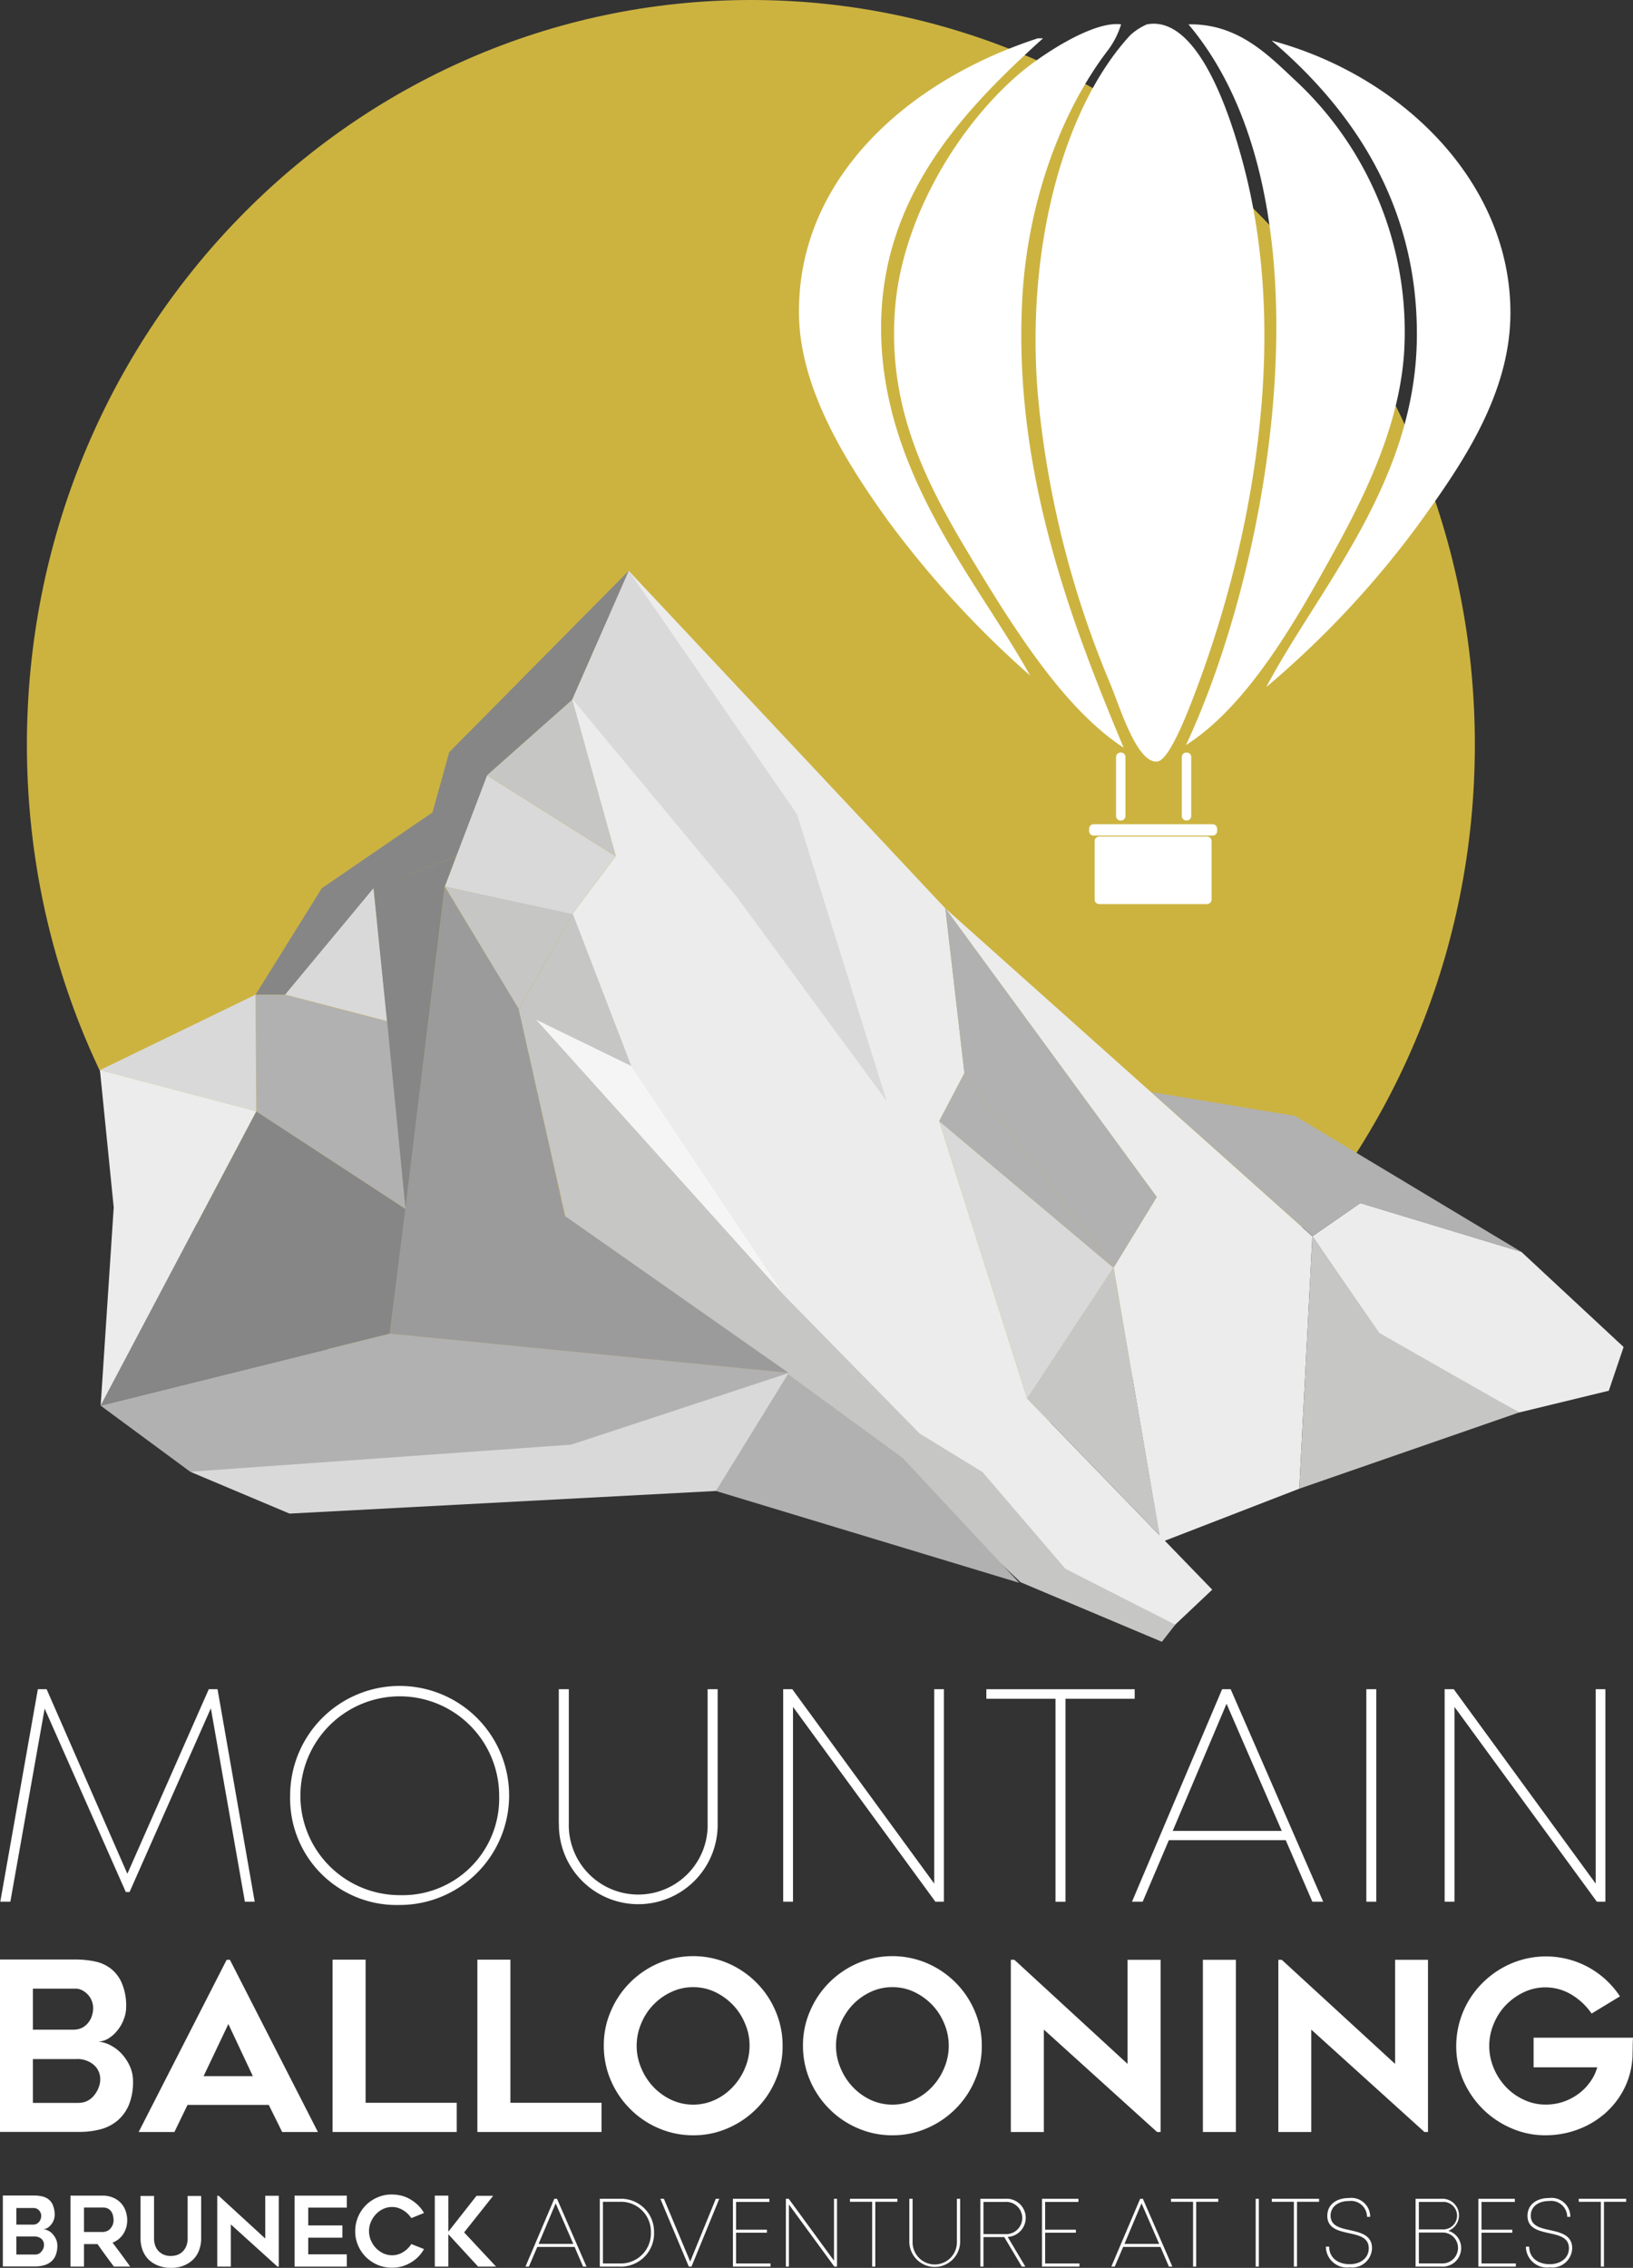 <svg id="Mountain_Ballooning_Logo_Variante_weiss" data-name="Mountain Ballooning Logo Variante weiss" xmlns="http://www.w3.org/2000/svg" width="130.374" height="181" viewBox="0 0 130.374 181">
  <rect x="0" y="0" width="130.374" height="181" fill="#333333" stroke="none"/>
  <path id="Pfad_172" data-name="Pfad 172" d="M134.5,59.435c0,32.826-25.882,59.435-57.8,59.435S18.9,92.262,18.9,59.435,44.77,0,76.7,0s57.8,26.609,57.8,59.435" transform="translate(-16.752)" fill="#ccb340"/>
  <path id="Pfad_173" data-name="Pfad 173" d="M19.728,1203.059l-2.717-15.436-6.49,14.663h-.3l-6.479-14.64-2.739,15.413H.2l3-16.959h.7l6.445,14.731,6.5-14.731h.7l2.967,16.959Z" transform="translate(-0.177 -1051.282)" fill="#fff"/>
  <path id="Pfad_174" data-name="Pfad 174" d="M203.8,1192.652a8.741,8.741,0,1,1,8.741,8.718,8.5,8.5,0,0,1-8.741-8.718m16.686,0a7.934,7.934,0,1,0-7.934,7.934,7.714,7.714,0,0,0,7.934-7.934" transform="translate(-180.635 -1049.332)" fill="#fff"/>
  <path id="Pfad_175" data-name="Pfad 175" d="M392.5,1196.807V1186.1h.8v10.662a5.544,5.544,0,1,0,11.082,0V1186.1h.8v10.707a6.338,6.338,0,1,1-12.674,0" transform="translate(-347.887 -1051.282)" fill="#fff"/>
  <path id="Pfad_176" data-name="Pfad 176" d="M562.933,1186.1v16.959h-.682l-11.367-15.549v15.549H550.1V1186.1h.728l11.332,15.515V1186.1Z" transform="translate(-487.573 -1051.282)" fill="#fff"/>
  <path id="Pfad_177" data-name="Pfad 177" d="M704.644,1186.862H699.12v16.2h-.8v-16.2H692.8v-.761h11.844Z" transform="translate(-614.053 -1051.282)" fill="#fff"/>
  <path id="Pfad_178" data-name="Pfad 178" d="M807.376,1198.149h-9.332l-2.091,4.91H795.1l7.195-16.959h.682l7.388,16.959H809.5Zm-9.025-.739h8.707l-4.41-10.15Z" transform="translate(-704.725 -1051.282)" fill="#fff"/>
  <rect id="Rechteck_124" data-name="Rechteck 124" width="0.796" height="16.959" transform="translate(109.084 134.818)" fill="#fff"/>
  <path id="Pfad_179" data-name="Pfad 179" d="M1027.533,1186.1v16.959h-.682l-11.367-15.549v15.549h-.784V1186.1h.727l11.332,15.515V1186.1Z" transform="translate(-899.364 -1051.282)" fill="#fff"/>
  <path id="Pfad_180" data-name="Pfad 180" d="M10.071,1379.73a2.649,2.649,0,0,1-.17.887,3.02,3.02,0,0,1-.466.864,2.825,2.825,0,0,1-.7.671,1.725,1.725,0,0,1-.9.3,2.529,2.529,0,0,1,1,.3,3.2,3.2,0,0,1,.887.682,3.722,3.722,0,0,1,.648.989,2.846,2.846,0,0,1,.25,1.194,4.781,4.781,0,0,1-.341,1.909,3.357,3.357,0,0,1-.921,1.25,3.509,3.509,0,0,1-1.364.682,6.58,6.58,0,0,1-1.66.2H0V1375.9H6.047a7.528,7.528,0,0,1,1.557.159,3.054,3.054,0,0,1,1.273.591,2.9,2.9,0,0,1,.864,1.171,4.609,4.609,0,0,1,.33,1.91M2.626,1381.5H5.865a1.588,1.588,0,0,0,.682-.148,1.535,1.535,0,0,0,.489-.4,1.638,1.638,0,0,0,.3-.557,1.931,1.931,0,0,0,.1-.614,1.517,1.517,0,0,0-.114-.591,1.432,1.432,0,0,0-.307-.489,1.648,1.648,0,0,0-.443-.341,1.132,1.132,0,0,0-.534-.136H2.626Zm3.728,5.831a1.355,1.355,0,0,0,.637-.159,1.589,1.589,0,0,0,.523-.432,2.152,2.152,0,0,0,.352-.6,1.725,1.725,0,0,0,.136-.67,1.493,1.493,0,0,0-.511-1.159,2,2,0,0,0-1.421-.466H2.626v3.5H6.354Z" transform="translate(0 -1219.509)" fill="#fff"/>
  <path id="Pfad_181" data-name="Pfad 181" d="M97.4,1389.842l7.024-13.742h.261l7.024,13.742h-2.853l-1.068-2.16H101.3l-1.046,2.16Zm5.183-4.456h3.933l-1.955-4.16Z" transform="translate(-86.329 -1219.686)" fill="#fff"/>
  <path id="Pfad_182" data-name="Pfad 182" d="M243.512,1387.423v2.33H233.6V1376h2.637v11.423Z" transform="translate(-207.048 -1219.597)" fill="#fff"/>
  <path id="Pfad_183" data-name="Pfad 183" d="M345.212,1387.423v2.33H335.3V1376h2.637v11.423Z" transform="translate(-297.188 -1219.597)" fill="#fff"/>
  <path id="Pfad_184" data-name="Pfad 184" d="M431.227,1387.8a6.862,6.862,0,0,1-2.762-.569,7.11,7.11,0,0,1-2.262-1.534,7.238,7.238,0,0,1-1.534-2.262,6.932,6.932,0,0,1-.568-2.785,6.768,6.768,0,0,1,.568-2.773,7.165,7.165,0,0,1,1.534-2.273,7.239,7.239,0,0,1,2.262-1.534,7.051,7.051,0,0,1,5.547,0,7.24,7.24,0,0,1,2.262,1.534,7.166,7.166,0,0,1,1.534,2.273,6.959,6.959,0,0,1,.568,2.773,6.745,6.745,0,0,1-.568,2.785,7.112,7.112,0,0,1-1.534,2.262,7.24,7.24,0,0,1-2.262,1.534,6.746,6.746,0,0,1-2.785.569m.011-11.821a3.982,3.982,0,0,0-1.75.386,4.741,4.741,0,0,0-2.4,2.512,4.531,4.531,0,0,0,0,3.558,4.93,4.93,0,0,0,.966,1.5,4.817,4.817,0,0,0,1.432,1.034,4.157,4.157,0,0,0,3.5,0,4.63,4.63,0,0,0,1.421-1.034,4.93,4.93,0,0,0,.966-1.5,4.553,4.553,0,0,0,.364-1.784,4.346,4.346,0,0,0-.364-1.773,4.741,4.741,0,0,0-.966-1.489,4.929,4.929,0,0,0-1.421-1.023,3.982,3.982,0,0,0-1.75-.386" transform="translate(-375.895 -1217.381)" fill="#fff"/>
  <path id="Pfad_185" data-name="Pfad 185" d="M571.127,1387.8a6.862,6.862,0,0,1-2.762-.569,7.112,7.112,0,0,1-2.262-1.534,7.239,7.239,0,0,1-1.534-2.262,6.931,6.931,0,0,1-.568-2.785,6.768,6.768,0,0,1,.568-2.773,7.165,7.165,0,0,1,1.534-2.273,7.241,7.241,0,0,1,2.262-1.534,7.051,7.051,0,0,1,5.547,0,7.241,7.241,0,0,1,2.262,1.534,7.165,7.165,0,0,1,1.534,2.273,6.958,6.958,0,0,1,.568,2.773,6.744,6.744,0,0,1-.568,2.785,7.112,7.112,0,0,1-1.534,2.262,7.241,7.241,0,0,1-2.262,1.534,6.783,6.783,0,0,1-2.785.569m.011-11.821a3.982,3.982,0,0,0-1.75.386,4.781,4.781,0,0,0-1.421,1.023,5.017,5.017,0,0,0-.966,1.489,4.532,4.532,0,0,0,0,3.558,4.932,4.932,0,0,0,.966,1.5,4.767,4.767,0,0,0,1.421,1.034,4.157,4.157,0,0,0,3.5,0,4.631,4.631,0,0,0,1.421-1.034,4.929,4.929,0,0,0,.966-1.5,4.531,4.531,0,0,0,0-3.558,4.741,4.741,0,0,0-.966-1.489,4.93,4.93,0,0,0-1.421-1.023,3.981,3.981,0,0,0-1.75-.386" transform="translate(-499.893 -1217.381)" fill="#fff"/>
  <path id="Pfad_186" data-name="Pfad 186" d="M721.673,1389.842l-9.036-8.172v8.172H710V1376.1h.284l9.036,8.309V1376.1h2.637v13.742Z" transform="translate(-629.298 -1219.686)" fill="#fff"/>
  <rect id="Rechteck_125" data-name="Rechteck 125" width="2.637" height="13.742" transform="translate(96.035 156.414)" fill="#fff"/>
  <path id="Pfad_187" data-name="Pfad 187" d="M909.562,1389.842l-9.036-8.172v8.172H897.9V1376.1h.273l9.048,8.309V1376.1h2.626v13.742Z" transform="translate(-795.84 -1219.686)" fill="#fff"/>
  <path id="Pfad_188" data-name="Pfad 188" d="M1036.917,1380.19c-.011.261-.023.512-.023.728s-.011.4-.011.591a3.984,3.984,0,0,1-.023.443,6.233,6.233,0,0,1-.7,2.41,6.572,6.572,0,0,1-1.523,1.91,7,7,0,0,1-2.137,1.25,7.369,7.369,0,0,1-2.546.455,6.679,6.679,0,0,1-2.762-.568,7.293,7.293,0,0,1-2.273-1.534,7.472,7.472,0,0,1-1.546-2.262,6.864,6.864,0,0,1-.568-2.762,7.109,7.109,0,0,1,2.114-5.047,7.3,7.3,0,0,1,2.273-1.534,7.088,7.088,0,0,1,6.172.3,7.131,7.131,0,0,1,2.512,2.319l-2.262,1.375a5.182,5.182,0,0,0-1.569-1.489,4.03,4.03,0,0,0-3.842-.216,4.986,4.986,0,0,0-1.432,1.023,4.735,4.735,0,0,0-.966,1.489,4.532,4.532,0,0,0,0,3.558,4.871,4.871,0,0,0,.966,1.489,4.589,4.589,0,0,0,1.432,1.023,3.985,3.985,0,0,0,1.75.386,4.3,4.3,0,0,0,1.375-.216,4.46,4.46,0,0,0,1.2-.614,4.124,4.124,0,0,0,.943-.943,3.611,3.611,0,0,0,.591-1.2h-5.081v-2.364h7.934Z" transform="translate(-906.544 -1217.559)" fill="#fff"/>
  <path id="Pfad_189" data-name="Pfad 189" d="M406.324,400.8,431.6,427.739l1.523,13.151-2.012,3.831,7.024,22.142,14.776,15.254-3.012,2.842-8.775-4.456-6.6-7.729-5.013-3.058-10.65-10.866-12.389-18.5L401.8,428.227l3.49-4.66L401.8,411.1Z" transform="translate(-356.129 -355.243)" fill="#ececec"/>
  <path id="Pfad_190" data-name="Pfad 190" d="M406.678,400.8l13.435,19.425,7.161,22.9-11.969-16.3L402.2,411.053Z" transform="translate(-356.484 -355.243)" fill="#d9d9d9"/>
  <path id="Pfad_191" data-name="Pfad 191" d="M209.292,400.8l-4.524,10.3-6.752,5.99-2.3,6.4-6.752,2.648-7.1,8.491H179.5l5.285-8.491,8.843-6.058,1.33-4.8Z" transform="translate(-159.097 -355.243)" fill="#868686"/>
  <path id="Pfad_192" data-name="Pfad 192" d="M352.375,503.792,348.909,491.3l-6.809,6.036Z" transform="translate(-303.215 -435.456)" fill="#c6c6c5"/>
  <path id="Pfad_193" data-name="Pfad 193" d="M315.776,544.5l10.253,6.445-3.467,4.649L312.4,553.366Z" transform="translate(-276.891 -482.609)" fill="#d9d9d9"/>
  <path id="Pfad_194" data-name="Pfad 194" d="M322.773,624.782l-4.3,7.57L312.6,622.6Z" transform="translate(-277.068 -551.832)" fill="#c6c6c5"/>
  <path id="Pfad_195" data-name="Pfad 195" d="M368.619,641.6l4.66,12.117,12.389,18.516,10.65,10.855,5.013,3.069,6.615,7.718,8.775,4.467-1.068,1.364-11.276-4.751L393.2,684.361l-8.138-6.627L368.04,665.822l-3.74-16.606Z" transform="translate(-322.892 -568.673)" fill="#c6c6c5"/>
  <path id="Pfad_196" data-name="Pfad 196" d="M384.216,719.706,376.6,716l19.994,22.21Z" transform="translate(-333.794 -634.616)" fill="#f5f5f5"/>
  <path id="Pfad_197" data-name="Pfad 197" d="M278.1,622.6l-4.4,35.679,31.849,3.126-17.857-12.526-3.705-16.55Z" transform="translate(-242.59 -551.832)" fill="#9c9b9b"/>
  <path id="Pfad_198" data-name="Pfad 198" d="M264.846,629.255,262.3,603.669l6.615-2.569-.932,2.466Z" transform="translate(-232.486 -532.776)" fill="#868686"/>
  <path id="Pfad_199" data-name="Pfad 199" d="M83.124,780.3,70.7,803.794l23.074-5.74,1.25-9.968Z" transform="translate(-62.664 -691.607)" fill="#868686"/>
  <path id="Pfad_200" data-name="Pfad 200" d="M190.091,700.6c-.159,0-8.127-2.1-8.127-2.1H179.6l.057,9.309,11.9,7.775Z" transform="translate(-159.186 -619.105)" fill="#b1b1b1"/>
  <path id="Pfad_201" data-name="Pfad 201" d="M207.347,623.7l1.08,10.6-8.127-2.114Z" transform="translate(-177.533 -552.807)" fill="#d9d9d9"/>
  <path id="Pfad_202" data-name="Pfad 202" d="M82.624,698.4,70.2,704.424l12.48,3.285Z" transform="translate(-62.221 -619.016)" fill="#d9d9d9"/>
  <path id="Pfad_203" data-name="Pfad 203" d="M82.68,754.685,70.257,778.18,71.3,762.357,70.2,751.4Z" transform="translate(-62.221 -665.992)" fill="#ececec"/>
  <path id="Pfad_204" data-name="Pfad 204" d="M664,637.8l16.879,23.04-3.444,5.638,3.751,21.926,11.071-4.285,1.046-20.141Z" transform="translate(-588.527 -565.305)" fill="#ececec"/>
  <path id="Pfad_205" data-name="Pfad 205" d="M673.613,798.9l-6.888,10.446L659.7,787.2Z" transform="translate(-584.715 -697.723)" fill="#d9d9d9"/>
  <path id="Pfad_206" data-name="Pfad 206" d="M664,637.8l16.879,23.04-3.444,5.638-11.912-15.527Z" transform="translate(-588.527 -565.305)" fill="#b1b1b1"/>
  <path id="Pfad_207" data-name="Pfad 207" d="M659.7,757.331l13.913,11.7-11.9-15.527Z" transform="translate(-584.715 -667.854)" fill="#b1b1b1"/>
  <path id="Pfad_208" data-name="Pfad 208" d="M728.388,890.1l3.694,21.369L721.5,900.546Z" transform="translate(-639.491 -788.927)" fill="#c6c6c5"/>
  <path id="Pfad_209" data-name="Pfad 209" d="M508.529,964.7l-5.729,9.343,24.222,7.331-9.321-9.98Z" transform="translate(-445.649 -855.048)" fill="#b1b1b1"/>
  <path id="Pfad_210" data-name="Pfad 210" d="M70.7,942.24l23.074-5.74,31.849,3.126-19.3,7.331-28.473.557Z" transform="translate(-62.664 -830.053)" fill="#b1b1b1"/>
  <path id="Pfad_211" data-name="Pfad 211" d="M181.373,964.1l-5.8,9.411-34.043,1.807-7.934-3.342,30.417-2.16Z" transform="translate(-118.414 -854.516)" fill="#d9d9d9"/>
  <path id="Pfad_212" data-name="Pfad 212" d="M808.6,766.8l11.469,1.9,18.1,10.866-12.867-3.9-3.83,2.637Z" transform="translate(-716.691 -679.642)" fill="#b1b1b1"/>
  <path id="Pfad_213" data-name="Pfad 213" d="M921.8,847.448l3.831-2.648,12.867,3.9,8.15,7.582-1.182,3.49-7.172,1.739L927.3,855.45Z" transform="translate(-817.024 -748.776)" fill="#ececec"/>
  <path id="Pfad_214" data-name="Pfad 214" d="M912.6,888.242l17.538-6.081L919,875.818l-5.354-7.718Z" transform="translate(-808.869 -769.428)" fill="#c6c6c5"/>
  <path id="Pfad_215" data-name="Pfad 215" d="M6.137,1543.18a1.226,1.226,0,0,1-.261.716,1.288,1.288,0,0,1-.284.273.727.727,0,0,1-.375.114,1.133,1.133,0,0,1,.409.125,1.091,1.091,0,0,1,.364.284,1.676,1.676,0,0,1,.261.409,1.216,1.216,0,0,1,.1.489,2.019,2.019,0,0,1-.136.784,1.252,1.252,0,0,1-.375.511,1.439,1.439,0,0,1-.557.284,2.667,2.667,0,0,1-.682.091H2V1541.6H4.489a2.806,2.806,0,0,1,.637.068,1.3,1.3,0,0,1,.523.239,1.1,1.1,0,0,1,.352.477,2.039,2.039,0,0,1,.136.8m-3.058.739H4.41a.7.7,0,0,0,.284-.057.988.988,0,0,0,.2-.159.891.891,0,0,0,.125-.227.966.966,0,0,0,.045-.25.593.593,0,0,0-.045-.239.619.619,0,0,0-.125-.2.689.689,0,0,0-.182-.136.511.511,0,0,0-.216-.057H3.08Zm1.534,2.387a.529.529,0,0,0,.261-.068.662.662,0,0,0,.216-.182.909.909,0,0,0,.148-.25.764.764,0,0,0,.045-.273.619.619,0,0,0-.2-.477.869.869,0,0,0-.58-.193H3.08v1.443Z" transform="translate(-1.773 -1366.374)" fill="#fff"/>
  <path id="Pfad_216" data-name="Pfad 216" d="M50.58,1547.361H49.5V1541.7h2.569a1.986,1.986,0,0,1,.8.148,1.752,1.752,0,0,1,1.012,1.012,2.189,2.189,0,0,1,.148.784,2,2,0,0,1-.318,1.125,1.791,1.791,0,0,1-.852.682c.477.625.943,1.262,1.409,1.91h-1.3c-.227-.3-.443-.591-.659-.887s-.432-.6-.648-.909H50.58Zm0-2.762h1.489a.972.972,0,0,0,.307-.057.759.759,0,0,0,.284-.182,1.133,1.133,0,0,0,.2-.3.958.958,0,0,0,.08-.421,1.571,1.571,0,0,0-.034-.3.981.981,0,0,0-.125-.33.721.721,0,0,0-.261-.261.869.869,0,0,0-.455-.1H50.58Z" transform="translate(-43.874 -1366.463)" fill="#fff"/>
  <path id="Pfad_217" data-name="Pfad 217" d="M101.132,1547.64a2.8,2.8,0,0,1-1-.17,2.328,2.328,0,0,1-.773-.478,2.144,2.144,0,0,1-.489-.75,2.718,2.718,0,0,1-.171-.978V1541.9h1.08v3.365a1.623,1.623,0,0,0,.136.7,1.208,1.208,0,0,0,.784.671,1.476,1.476,0,0,0,.421.057,2.045,2.045,0,0,0,.421-.057,1.175,1.175,0,0,0,.443-.227,1.246,1.246,0,0,0,.341-.443,1.589,1.589,0,0,0,.136-.7V1541.9h1.08v3.365a2.631,2.631,0,0,1-.17.978,2,2,0,0,1-.489.75,2.277,2.277,0,0,1-.762.478,2.69,2.69,0,0,1-.989.17" transform="translate(-87.481 -1366.64)" fill="#fff"/>
  <path id="Pfad_218" data-name="Pfad 218" d="M157.4,1547.449l-3.717-3.364v3.364H152.6V1541.8h.114l3.717,3.41v-3.41h1.08v5.649Z" transform="translate(-135.255 -1366.552)" fill="#fff"/>
  <path id="Pfad_219" data-name="Pfad 219" d="M207.991,1542.655v1.421h2.728v.978h-2.728v1.33h3.08v.977H206.9V1541.7h4.172v.955Z" transform="translate(-183.383 -1366.463)" fill="#fff"/>
  <path id="Pfad_220" data-name="Pfad 220" d="M254.99,1545.254a2.782,2.782,0,0,1-1.057,1.08,2.9,2.9,0,0,1-.716.307,3.029,3.029,0,0,1-1.932-.125,3.12,3.12,0,0,1-.932-.625,2.924,2.924,0,0,1-.625-.932,2.746,2.746,0,0,1-.227-1.137,2.9,2.9,0,0,1,.227-1.137,2.983,2.983,0,0,1,.625-.932,2.922,2.922,0,0,1,.932-.625,2.709,2.709,0,0,1,1.137-.227,3.121,3.121,0,0,1,.8.1,2.674,2.674,0,0,1,.716.307,3.416,3.416,0,0,1,.6.466,2.891,2.891,0,0,1,.455.6l-1.012.409a2.053,2.053,0,0,0-.284-.341,2.1,2.1,0,0,0-.364-.284,2.014,2.014,0,0,0-.421-.193,1.6,1.6,0,0,0-.466-.068,1.654,1.654,0,0,0-.716.159,1.81,1.81,0,0,0-.58.421,2.114,2.114,0,0,0-.4.614,1.893,1.893,0,0,0,0,1.466,2.195,2.195,0,0,0,.4.614,2.1,2.1,0,0,0,.58.42,1.73,1.73,0,0,0,.716.159,1.592,1.592,0,0,0,.466-.068,1.414,1.414,0,0,0,.421-.193,1.833,1.833,0,0,0,.364-.284,2.039,2.039,0,0,0,.284-.352Z" transform="translate(-221.141 -1365.754)" fill="#fff"/>
  <path id="Pfad_221" data-name="Pfad 221" d="M308.855,1547.361l-2.376-2.58v2.58H305.4V1541.7h1.08v2.876l2.251-2.864h1.33l-2.319,2.921,2.546,2.728Z" transform="translate(-270.687 -1366.463)" fill="#fff"/>
  <path id="Pfad_222" data-name="Pfad 222" d="M373.021,1547.742h-2.978l-.671,1.568H369.1l2.3-5.41h.216l2.353,5.41h-.273Zm-2.876-.239h2.773l-1.409-3.24Z" transform="translate(-327.146 -1368.413)" fill="#fff"/>
  <path id="Pfad_223" data-name="Pfad 223" d="M425.631,1546.594a2.646,2.646,0,0,1-2.739,2.717H421.3v-5.41h1.591a2.627,2.627,0,0,1,2.739,2.694m-.25,0a2.391,2.391,0,0,0-2.489-2.455H421.55v4.922h1.341a2.4,2.4,0,0,0,2.489-2.467" transform="translate(-373.413 -1368.413)" fill="#fff"/>
  <path id="Pfad_224" data-name="Pfad 224" d="M468.506,1543.9l-2.216,5.41h-.216l-2.273-5.41h.284l2.1,5.012,2.046-5.012Z" transform="translate(-411.082 -1368.413)" fill="#fff"/>
  <path id="Pfad_225" data-name="Pfad 225" d="M517.8,1549.061v.25h-3v-5.41h2.91v.25h-2.66v2.217h2.466v.239H515.05v2.455Z" transform="translate(-456.285 -1368.413)" fill="#fff"/>
  <path id="Pfad_226" data-name="Pfad 226" d="M556.081,1543.9v5.41h-.216l-3.626-4.956v4.956H552v-5.41h.227l3.614,4.944V1543.9Z" transform="translate(-489.257 -1368.413)" fill="#fff"/>
  <path id="Pfad_227" data-name="Pfad 227" d="M600.785,1544.139h-1.762v5.171h-.25v-5.171H597v-.239h3.785Z" transform="translate(-529.142 -1368.413)" fill="#fff"/>
  <path id="Pfad_228" data-name="Pfad 228" d="M638.7,1547.31v-3.41h.261v3.4a1.769,1.769,0,1,0,3.535,0v-3.4h.261v3.41a2.029,2.029,0,1,1-4.058,0" transform="translate(-566.102 -1368.413)" fill="#fff"/>
  <path id="Pfad_229" data-name="Pfad 229" d="M690.782,1546.946l1.409,2.364h-.284l-1.4-2.353h-1.66v2.353h-.25v-5.41h1.966a1.527,1.527,0,1,1,.216,3.046m-1.932-.227h1.7a1.289,1.289,0,1,0,0-2.569h-1.7Z" transform="translate(-610.33 -1368.413)" fill="#fff"/>
  <path id="Pfad_230" data-name="Pfad 230" d="M734.889,1549.061v.25H731.9v-5.41h2.91v.25h-2.66v2.217h2.455v.239H732.15v2.455Z" transform="translate(-648.709 -1368.413)" fill="#fff"/>
  <path id="Pfad_231" data-name="Pfad 231" d="M784.521,1547.742h-2.978l-.671,1.568H780.6l2.3-5.41h.216l2.353,5.41h-.273Zm-2.876-.239h2.773l-1.409-3.24Z" transform="translate(-691.873 -1368.413)" fill="#fff"/>
  <path id="Pfad_232" data-name="Pfad 232" d="M826.274,1544.139h-1.762v5.171h-.25v-5.171H822.5v-.239h3.774Z" transform="translate(-729.011 -1368.413)" fill="#fff"/>
  <rect id="Rechteck_126" data-name="Rechteck 126" width="0.25" height="5.41" transform="translate(100.252 175.487)" fill="#fff"/>
  <path id="Pfad_233" data-name="Pfad 233" d="M897.074,1544.139h-1.762v5.171h-.25v-5.171H893.3v-.239h3.774Z" transform="translate(-791.763 -1368.413)" fill="#fff"/>
  <path id="Pfad_234" data-name="Pfad 234" d="M931.3,1547.188h.261c0,.852.659,1.4,1.637,1.4.9,0,1.523-.512,1.523-1.273,0-.853-.762-1.023-1.569-1.2-.841-.182-1.739-.386-1.739-1.387,0-.864.682-1.421,1.739-1.421a1.5,1.5,0,0,1,1.682,1.5h-.25a1.281,1.281,0,0,0-1.432-1.262c-.887,0-1.478.466-1.478,1.171,0,.818.762.989,1.557,1.159.853.193,1.75.4,1.75,1.443a1.585,1.585,0,0,1-1.784,1.523,1.682,1.682,0,0,1-1.9-1.648" transform="translate(-825.444 -1367.881)" fill="#fff"/>
  <path id="Pfad_235" data-name="Pfad 235" d="M997.937,1547.844a1.472,1.472,0,0,1-1.58,1.466H994.3v-5.41h2.046a1.324,1.324,0,0,1,.568,2.557,1.422,1.422,0,0,1,1.023,1.387m-3.376-3.694v2.194h1.887a1.1,1.1,0,1,0-.034-2.194Zm3.126,3.671a1.225,1.225,0,0,0-1.239-1.228h-1.887v2.467h1.853a1.243,1.243,0,0,0,1.273-1.239" transform="translate(-881.283 -1368.413)" fill="#fff"/>
  <path id="Pfad_236" data-name="Pfad 236" d="M1041.39,1549.061v.25h-2.99v-5.41h2.91v.25h-2.66v2.217h2.455v.239h-2.455v2.455Z" transform="translate(-920.37 -1368.413)" fill="#fff"/>
  <path id="Pfad_237" data-name="Pfad 237" d="M1071.8,1547.188h.261c0,.852.659,1.4,1.637,1.4.9,0,1.534-.512,1.534-1.273,0-.853-.762-1.023-1.568-1.2-.841-.182-1.739-.386-1.739-1.387,0-.864.682-1.421,1.739-1.421a1.5,1.5,0,0,1,1.682,1.5h-.25a1.281,1.281,0,0,0-1.432-1.262c-.9,0-1.478.466-1.478,1.171,0,.818.762.989,1.557,1.159.852.193,1.75.4,1.75,1.443a1.586,1.586,0,0,1-1.785,1.523,1.68,1.68,0,0,1-1.91-1.648" transform="translate(-949.974 -1367.881)" fill="#fff"/>
  <path id="Pfad_238" data-name="Pfad 238" d="M1112.685,1544.139h-1.773v5.171h-.25v-5.171H1108.9v-.239h3.785Z" transform="translate(-982.857 -1368.413)" fill="#fff"/>
  <path id="Pfad_239" data-name="Pfad 239" d="M736.276,16.706c4.456-.83,7.1,8.786,7.877,11.878,3.49,14.049.318,29.689-3.728,40.647-.671,1.807-2.285,6.195-3.319,6.308-1.614.17-2.955-4.24-3.728-6.127a77.848,77.848,0,0,1-5.8-23.017c-1-11.526,1.91-22.892,7.354-28.814a4.8,4.8,0,0,1,1.341-.875" transform="translate(-644.707 -14.762)" fill="#fff" fill-rule="evenodd"/>
  <path id="Pfad_240" data-name="Pfad 240" d="M646.1,16.922a6.682,6.682,0,0,1-1.034,2.046c-3.626,4.717-6.388,11.878-6.843,19.675-.8,13.9,3.978,26.188,8.082,36.009-4.274-2.785-7.957-8.252-11.2-13.549-3.808-6.24-7.752-12.7-7.047-21.528.557-6.99,4.819-14.265,9.741-18.561,1.739-1.534,6.036-4.4,8.3-4.092" transform="translate(-556.597 -14.978)" fill="#fff" fill-rule="evenodd"/>
  <path id="Pfad_241" data-name="Pfad 241" d="M833.2,17.087c4.081-.08,6.536,2.626,8.707,4.638a27.388,27.388,0,0,1,8.5,21.71c-.477,6.411-3.671,12.367-6.638,17.629C840.684,66.576,837.24,71.9,833,74.612c6.956-14.879,11.878-43.7.2-57.526" transform="translate(-738.317 -15.143)" fill="#fff" fill-rule="evenodd"/>
  <path id="Pfad_242" data-name="Pfad 242" d="M579.629,77.754a78.713,78.713,0,0,1-11.4-12.435c-3.308-4.615-6.956-10.423-7.047-16.334-.17-10.855,8.661-18.709,19.073-22.085h.409c-6.649,6.013-13.731,13.39-12.855,25.063.807,10.65,7.877,18.675,11.821,25.791" transform="translate(-497.392 -23.842)" fill="#fff" fill-rule="evenodd"/>
  <path id="Pfad_243" data-name="Pfad 243" d="M889.821,28.5c10.4,2.785,19.073,11.3,19.073,21.721,0,6.615-4.024,12.321-7.468,17.072A75.652,75.652,0,0,1,889.4,80.1c4.172-7.888,11.958-16.322,12.026-28.018.057-10.457-5.092-18.039-11.605-23.585" transform="translate(-788.306 -25.261)" fill="#fff" fill-rule="evenodd"/>
  <path id="Pfad_244" data-name="Pfad 244" d="M784.65,533.47a.354.354,0,0,1-.352.352h-.046a.354.354,0,0,1-.352-.352v-4.717a.354.354,0,0,1,.352-.352h.046a.354.354,0,0,1,.352.352Z" transform="translate(-694.798 -468.339)" fill="#fff" fill-rule="evenodd"/>
  <path id="Pfad_245" data-name="Pfad 245" d="M830.85,533.47a.354.354,0,0,1-.352.352h-.046a.354.354,0,0,1-.352-.352v-4.717a.354.354,0,0,1,.352-.352h.046a.354.354,0,0,1,.352.352Z" transform="translate(-735.747 -468.339)" fill="#fff" fill-rule="evenodd"/>
  <path id="Pfad_246" data-name="Pfad 246" d="M775.219,579.257a.354.354,0,0,1-.352.352h-9.514a.354.354,0,0,1-.352-.352v-.2a.354.354,0,0,1,.352-.352h9.514a.354.354,0,0,1,.352.352Z" transform="translate(-678.047 -512.922)" fill="#fff" fill-rule="evenodd"/>
  <path id="Pfad_247" data-name="Pfad 247" d="M778.232,592.424a.354.354,0,0,1-.352.352h-8.627a.354.354,0,0,1-.352-.352v-4.672a.354.354,0,0,1,.352-.352h8.627a.354.354,0,0,1,.352.352Z" transform="translate(-681.503 -520.633)" fill="#fff" fill-rule="evenodd"/>
  <path id="Pfad_248" data-name="Pfad 248" d="M777.891,594.179c.182.046.182.08-.011.08h-8.627a.354.354,0,0,1-.352-.352v-4.672c0-.193.091-.216.193-.057l2.091,3.16a.93.93,0,0,0,.534.364Z" transform="translate(-681.503 -522.116)" fill="#fff" fill-rule="evenodd"/>
  <rect id="Rechteck_127" data-name="Rechteck 127" width="130.374" height="181" fill="none"/>
</svg>
